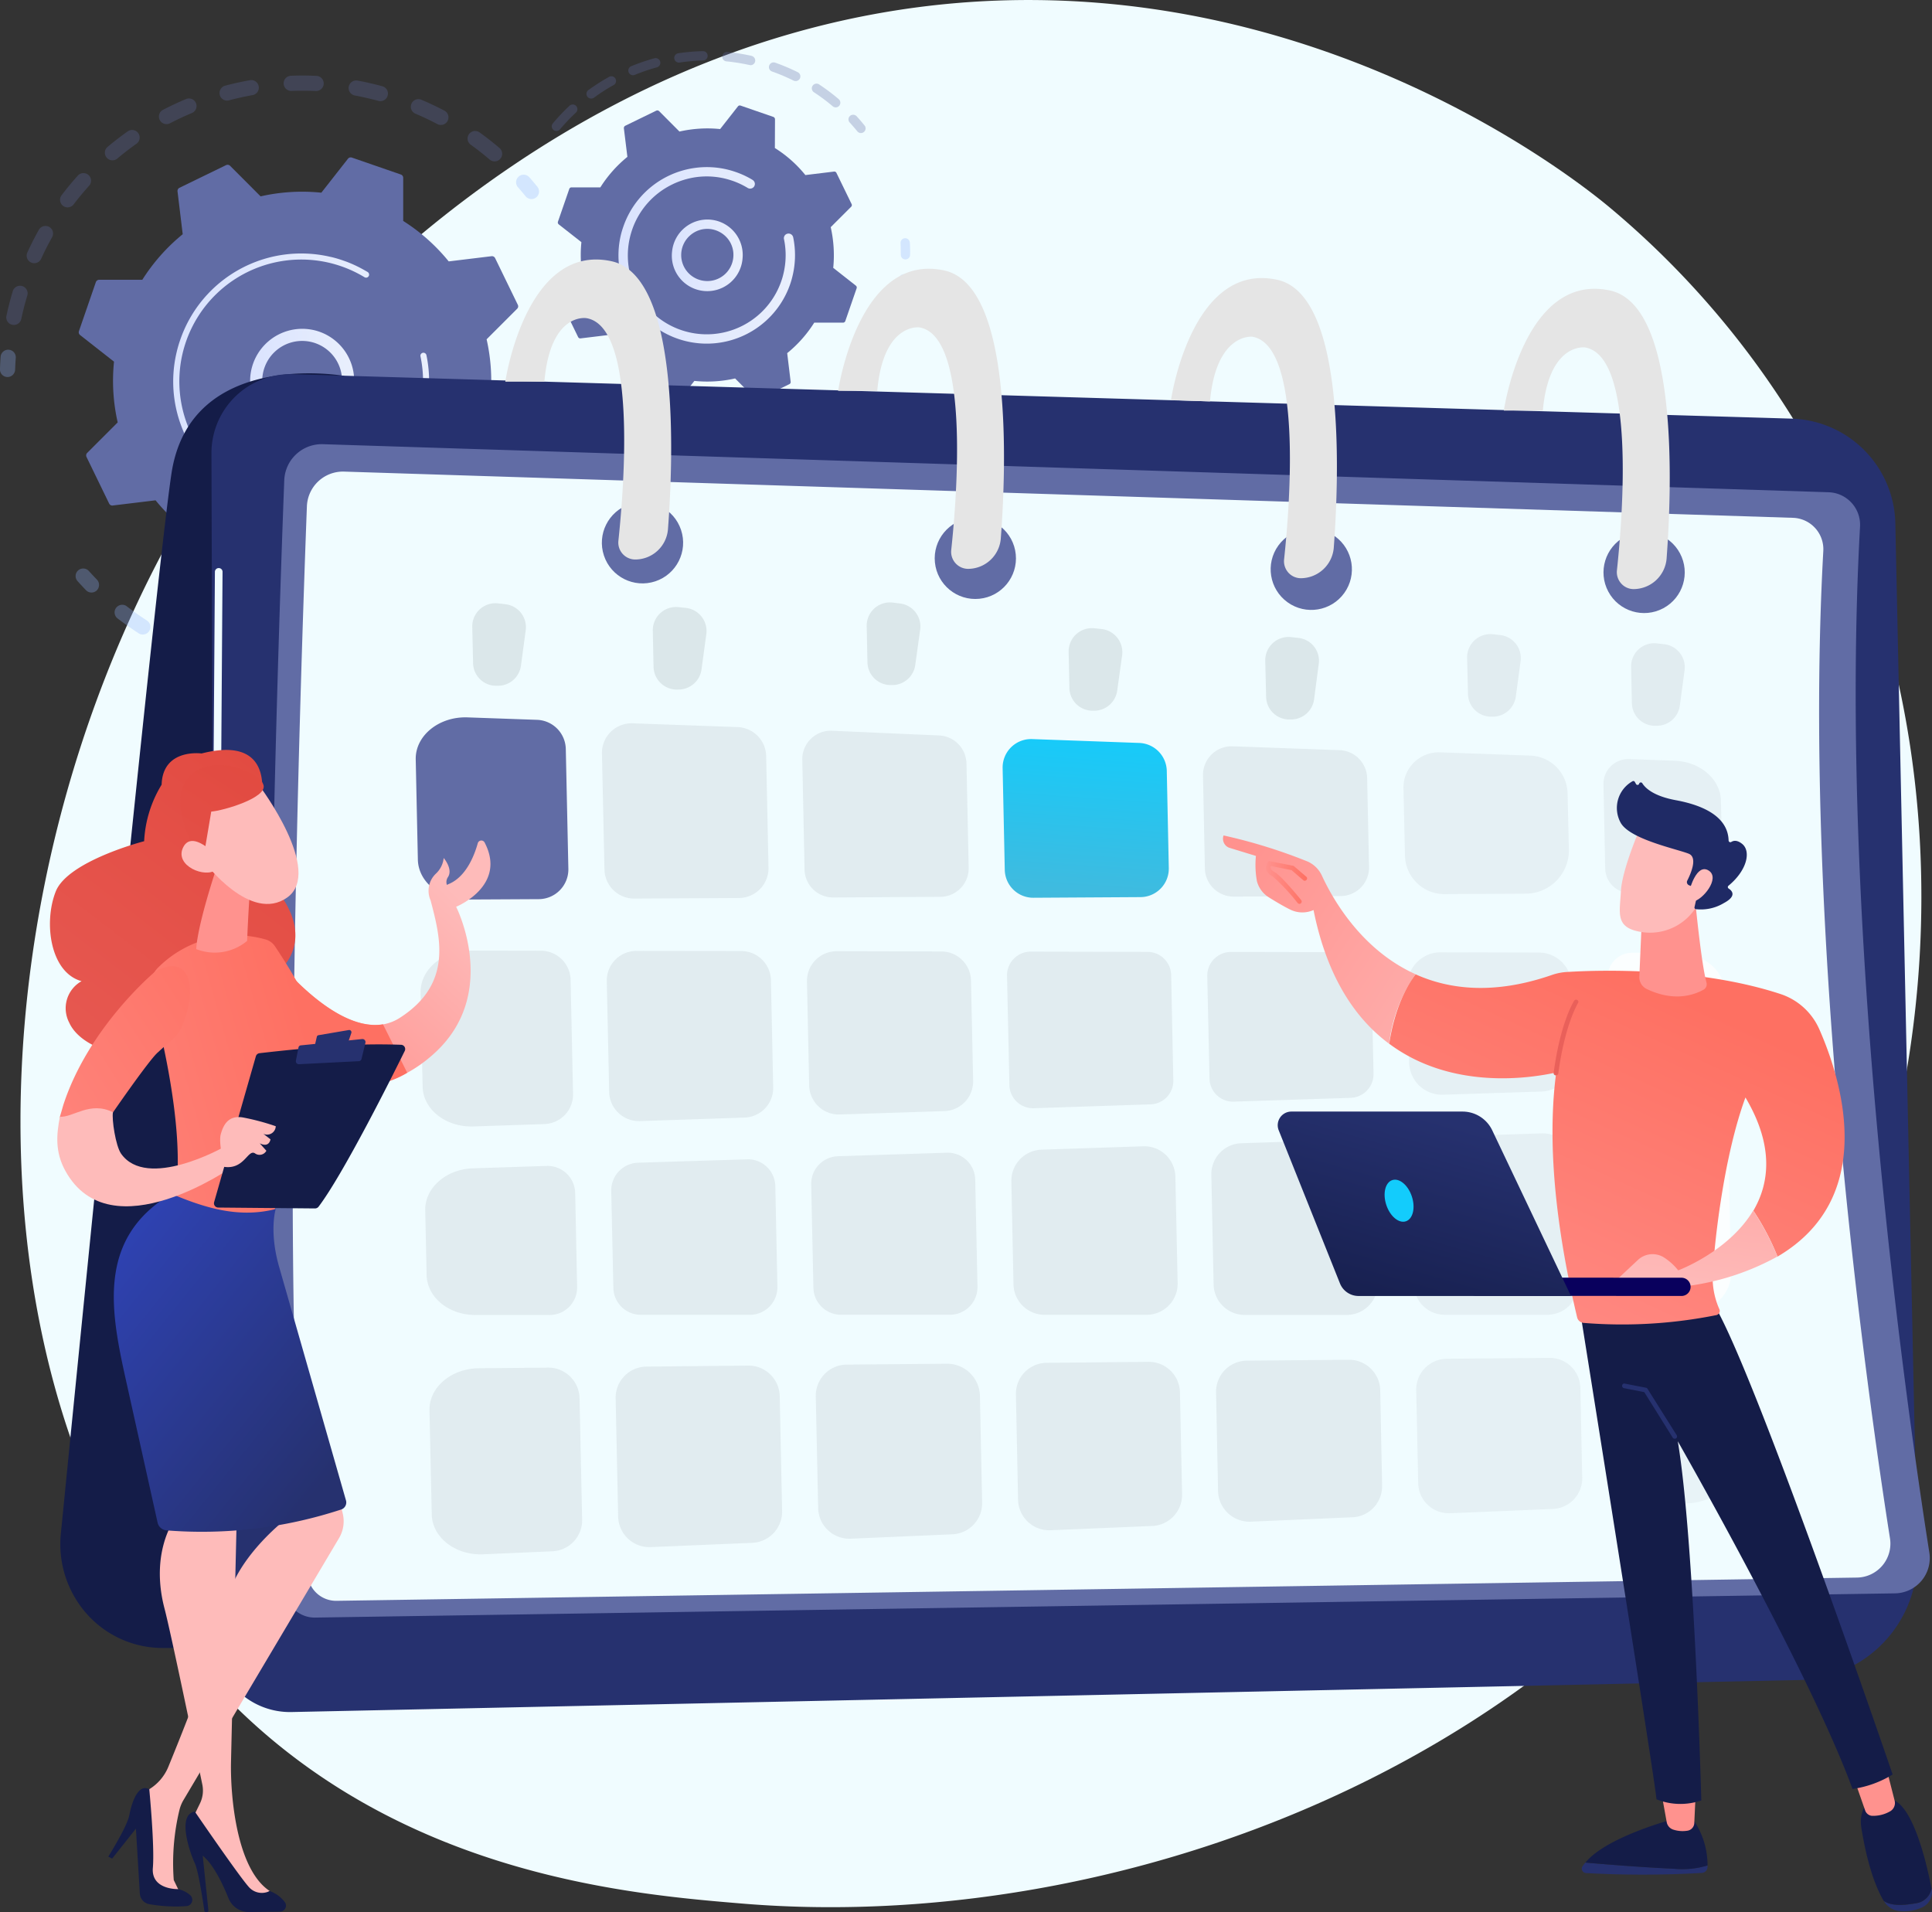 <svg xmlns="http://www.w3.org/2000/svg" xmlns:xlink="http://www.w3.org/1999/xlink" width="300.001" height="296.926" viewBox="0 0 300.001 296.926">
  <rect x="0" y="0" width="300.001" height="296.926" fill="#333333" stroke="none"/>
  <defs>
    <linearGradient id="linear-gradient" y1="0.5" x2="1" y2="0.5" gradientUnits="objectBoundingBox">
      <stop offset="0" stop-color="#dae3fe"/>
      <stop offset="1" stop-color="#e9effd"/>
    </linearGradient>
    <linearGradient id="linear-gradient-5" x1="0.542" y1="-0.083" x2="0.143" y2="5.472" gradientUnits="objectBoundingBox">
      <stop offset="0" stop-color="#13ccfc"/>
      <stop offset="1" stop-color="#fe7062"/>
    </linearGradient>
    <linearGradient id="linear-gradient-6" x1="-23.708" y1="-0.791" x2="-25.854" y2="1.509" gradientUnits="objectBoundingBox">
      <stop offset="0" stop-color="#e5e5e5"/>
      <stop offset="1" stop-color="#fff"/>
    </linearGradient>
    <linearGradient id="linear-gradient-10" x1="0.6" y1="0.049" x2="-0.089" y2="0.806" gradientUnits="objectBoundingBox">
      <stop offset="0" stop-color="#febbba"/>
      <stop offset="1" stop-color="#ff928e"/>
    </linearGradient>
    <linearGradient id="linear-gradient-11" x1="-2.1" y1="2.788" x2="0.263" y2="0.663" gradientUnits="objectBoundingBox">
      <stop offset="0" stop-color="#ff928e"/>
      <stop offset="1" stop-color="#fe7062"/>
    </linearGradient>
    <linearGradient id="linear-gradient-12" x1="0.988" y1="-0.182" x2="-0.134" y2="1.584" gradientUnits="objectBoundingBox">
      <stop offset="0" stop-color="#e1473d"/>
      <stop offset="1" stop-color="#e9605a"/>
    </linearGradient>
    <linearGradient id="linear-gradient-13" x1="-0.99" y1="1.192" x2="0.817" y2="0.295" xlink:href="#linear-gradient-11"/>
    <linearGradient id="linear-gradient-14" x1="1.139" y1="-0.805" x2="-2.161" y2="4.635" xlink:href="#linear-gradient-12"/>
    <linearGradient id="linear-gradient-15" x1="43.476" y1="1.404" x2="44.877" y2="0.268" xlink:href="#linear-gradient-10"/>
    <linearGradient id="linear-gradient-16" x1="1.036" y1="0.429" x2="3.672" y2="-0.046" xlink:href="#linear-gradient-10"/>
    <linearGradient id="linear-gradient-17" x1="0.066" y1="0.105" x2="0.83" y2="0.93" gradientUnits="objectBoundingBox">
      <stop offset="0" stop-color="#2f43b5"/>
      <stop offset="1" stop-color="#26316f"/>
    </linearGradient>
    <linearGradient id="linear-gradient-18" x1="-1.153" y1="1.785" x2="1.321" y2="-0.067" xlink:href="#linear-gradient-11"/>
    <linearGradient id="linear-gradient-19" x1="11.849" y1="0.5" x2="12.849" y2="0.5" xlink:href="#linear-gradient-10"/>
    <linearGradient id="linear-gradient-20" x1="37.523" y1="0.5" x2="38.523" y2="0.5" xlink:href="#linear-gradient-10"/>
    <linearGradient id="linear-gradient-21" x1="-102.052" y1="0.5" x2="-101.052" y2="0.5" xlink:href="#linear-gradient-10"/>
    <linearGradient id="linear-gradient-22" x1="-94.628" y1="0.5" x2="-93.628" y2="0.5" xlink:href="#linear-gradient-10"/>
    <linearGradient id="linear-gradient-23" x1="1.593" y1="1.228" x2="0.037" y2="0.125" xlink:href="#linear-gradient-10"/>
    <linearGradient id="linear-gradient-24" x1="-0.022" y1="1.199" x2="0.652" y2="0.116" xlink:href="#linear-gradient-11"/>
    <linearGradient id="linear-gradient-25" x1="6.259" y1="-4.466" x2="2.869" y2="-1.555" xlink:href="#linear-gradient-12"/>
    <linearGradient id="linear-gradient-26" x1="-53.239" y1="1.478" x2="-52.966" y2="0.434" xlink:href="#linear-gradient-10"/>
    <linearGradient id="linear-gradient-27" x1="-37.347" y1="0.35" x2="-38.459" y2="1.106" xlink:href="#linear-gradient-10"/>
    <linearGradient id="linear-gradient-28" x1="-27.584" y1="0.152" x2="-26.834" y2="1.129" gradientUnits="objectBoundingBox">
      <stop offset="0" stop-color="#141c48"/>
      <stop offset="1" stop-color="#1f2a65"/>
    </linearGradient>
    <linearGradient id="linear-gradient-29" x1="-156.434" y1="-0.685" x2="-160.984" y2="1.784" xlink:href="#linear-gradient-10"/>
    <linearGradient id="linear-gradient-30" x1="0" y1="0.5" x2="1" y2="0.5" xlink:href="#linear-gradient-11"/>
    <linearGradient id="linear-gradient-31" x1="0.427" y1="1.08" x2="1.34" y2="-2.376" xlink:href="#linear-gradient-10"/>
    <linearGradient id="linear-gradient-32" x1="-8.156" y1="0.067" x2="-8.895" y2="2.529" gradientUnits="objectBoundingBox">
      <stop offset="0" stop-color="#09005d"/>
      <stop offset="1" stop-color="#1a0f91"/>
    </linearGradient>
    <linearGradient id="linear-gradient-33" x1="0.184" y1="1.22" x2="0.691" y2="0.103" gradientUnits="objectBoundingBox">
      <stop offset="0" stop-color="#141c48"/>
      <stop offset="1" stop-color="#26316f"/>
    </linearGradient>
  </defs>
  <g id="Group_3875" data-name="Group 3875" transform="translate(-449.164 -455)">
    <path id="Path_33331" data-name="Path 33331" d="M761.77,655.776c-29.9,69.9-108.832,99.916-170.675,94.8-16.885-1.4-50.861-4.214-77.391-29.3C462.76,673.1,470.606,572.4,519.373,513.11c6.279-7.637,49.758-58.792,117.5-58.1,49.6.5,84.408,28.517,88.641,32.008a136.421,136.421,0,0,1,27.77,31.5C778.259,557.579,780.457,612.1,761.77,655.776Z" transform="translate(-26.631)" fill="#f0fcff"/>
    <g id="Group_3861" data-name="Group 3861" transform="translate(449.164 462.941)">
      <g id="Group_3856" data-name="Group 3856" transform="translate(0 3.79)">
        <g id="Group_3853" data-name="Group 3853" transform="translate(11.739 51.652)" opacity="0.3">
          <path id="Path_33332" data-name="Path 33332" d="M690.976,1049.074a1.18,1.18,0,0,1,.9,1.3c-.171,1.318-.4,2.646-.684,3.965a1.164,1.164,0,0,1-1.4.889h-.024a1.18,1.18,0,0,1-.879-1.387c.269-1.25.488-2.52.649-3.76a1.171,1.171,0,0,1,1.318-1.025C690.9,1049.064,690.932,1049.064,690.976,1049.074Zm-2.432,9.971a.63.63,0,0,0,.137.039,1.189,1.189,0,0,1,.7,1.515c-.459,1.26-.977,2.5-1.533,3.711a1.182,1.182,0,1,1-2.144-1c.537-1.152,1.025-2.334,1.46-3.516A1.183,1.183,0,0,1,688.544,1059.045Zm-4.565,9.181a1.723,1.723,0,0,1,.366.156,1.2,1.2,0,0,1,.352,1.641c-.723,1.113-1.5,2.217-2.329,3.271a1.176,1.176,0,0,1-1.856-1.445c.776-1,1.514-2.051,2.208-3.105A1.19,1.19,0,0,1,683.979,1068.226Zm-6.509,7.939a1.12,1.12,0,0,1,.571.322,1.16,1.16,0,0,1-.024,1.66c-.952.947-1.963,1.836-2.993,2.676a1.174,1.174,0,1,1-1.489-1.816c.981-.811,1.934-1.66,2.842-2.539A1.183,1.183,0,0,1,677.47,1076.165Zm-8.11,6.279a1.236,1.236,0,0,1,.737.537,1.171,1.171,0,0,1-.4,1.611c-1.138.7-2.32,1.357-3.511,1.953a1.185,1.185,0,0,1-1.582-.537,1.173,1.173,0,0,1,.527-1.572c1.133-.557,2.261-1.182,3.335-1.846A1.257,1.257,0,0,1,669.359,1082.444Zm-9.3,4.336a1.218,1.218,0,0,1,.85.772,1.19,1.19,0,0,1-.742,1.5c-1.26.41-2.563.791-3.857,1.1a1.172,1.172,0,1,1-.562-2.275c1.235-.312,2.466-.664,3.672-1.065A1.109,1.109,0,0,1,660.057,1086.78Zm-42.643-7.187a1.138,1.138,0,0,1,.444.215c1,.771,2.051,1.514,3.12,2.2A1.184,1.184,0,0,1,619.7,1084c-1.118-.732-2.227-1.514-3.281-2.314a1.186,1.186,0,0,1,1-2.09Zm32.618,9.347a1.211,1.211,0,0,1,.9,1.045,1.163,1.163,0,0,1-1.055,1.279c-1.323.137-2.671.215-4,.234a1.182,1.182,0,0,1-.034-2.363c1.265-.01,2.544-.078,3.809-.215A1.634,1.634,0,0,1,650.032,1088.939Zm-23.849-4.024a1.069,1.069,0,0,1,.225.088c1.148.518,2.339,1.006,3.531,1.445a1.179,1.179,0,0,1-.8,2.218c-1.26-.459-2.51-.967-3.716-1.533a1.172,1.172,0,0,1-.576-1.563A1.189,1.189,0,0,1,626.184,1084.915Zm13.6,3.907a1.174,1.174,0,0,1,.894,1.289,1.162,1.162,0,0,1-1.319,1.016c-1.318-.156-2.646-.391-3.955-.674h-.024a1.177,1.177,0,0,1,.522-2.295c1.235.264,2.5.479,3.76.635A.629.629,0,0,1,639.783,1088.822Z" transform="translate(-609.908 -1049.044)" fill="#91b3fa"/>
          <path id="Path_33333" data-name="Path 33333" d="M560.636,1282.35a1.135,1.135,0,0,1,.606.352c.41.449.83.9,1.255,1.338a1.2,1.2,0,0,1-.024,1.68,1.18,1.18,0,0,1-1.666-.029c-.444-.459-.889-.937-1.318-1.416a1.173,1.173,0,0,1,1.147-1.924Z" transform="translate(-559.187 -1257.428)" fill="#91b3fa"/>
        </g>
        <g id="Group_3854" data-name="Group 3854" opacity="0.3">
          <path id="Path_33334" data-name="Path 33334" d="M450.713,963.967a1.174,1.174,0,0,1,.9,1.23c-.049.605-.078,1.221-.1,1.836a1.189,1.189,0,0,1-1.216,1.143,1.176,1.176,0,0,1-1.138-1.221c.02-.635.054-1.289.1-1.924a1.187,1.187,0,0,1,1.26-1.094Z" transform="translate(-449.164 -921.365)" fill="#91b3fa"/>
          <path id="Path_33335" data-name="Path 33335" d="M515.168,566.188c.527.122,1.06.259,1.582.405a1.176,1.176,0,1,1-.615,2.271c-1.221-.332-2.446-.61-3.662-.84a1.174,1.174,0,1,1,.425-2.31C513.654,565.847,514.416,566.013,515.168,566.188Zm7.457,2.441a.728.728,0,0,1,.19.063c1.211.508,2.412,1.079,3.574,1.689a1.178,1.178,0,1,1-1.1,2.085c-1.1-.581-2.246-1.123-3.394-1.611a1.175,1.175,0,0,1,.728-2.227Zm-15.885-3.618a1.176,1.176,0,0,1-.322,2.319c-1.245-.054-2.5-.063-3.755-.015a1.178,1.178,0,1,1-.088-2.354c1.309-.049,2.642-.044,3.95.02A.787.787,0,0,1,506.74,565.012Zm24.693,8.56a1.182,1.182,0,0,1,.415.19c1.064.762,2.114,1.587,3.111,2.437a1.178,1.178,0,0,1-1.529,1.792c-.947-.811-1.943-1.592-2.954-2.32a1.175,1.175,0,0,1,.957-2.1Zm-34.762-7.905a1.177,1.177,0,0,1-.063,2.3c-1.221.22-2.456.493-3.663.811a1.169,1.169,0,0,1-1.44-.83,1.181,1.181,0,0,1,.835-1.445c1.27-.337,2.569-.62,3.858-.854A1.282,1.282,0,0,1,496.671,565.666Zm-9.678,2.856a1.163,1.163,0,0,1,.815.688,1.181,1.181,0,0,1-.63,1.538c-1.152.479-2.295,1.016-3.4,1.592a1.178,1.178,0,0,1-1.089-2.09c1.162-.6,2.368-1.172,3.579-1.675A1.168,1.168,0,0,1,486.993,568.522Zm-8.829,4.888a1.18,1.18,0,0,1,.405,2.109c-1.016.723-2.017,1.489-2.969,2.295a1.18,1.18,0,0,1-1.519-1.807c1.006-.84,2.056-1.655,3.13-2.412A1.174,1.174,0,0,1,478.165,573.41Zm-7.554,6.7a1.226,1.226,0,0,1,.518.269,1.186,1.186,0,0,1,.083,1.67c-.835.918-1.641,1.895-2.4,2.886a1.174,1.174,0,1,1-1.87-1.421c.791-1.045,1.641-2.07,2.52-3.047A1.171,1.171,0,0,1,470.611,580.115Zm-5.9,8.2a1.263,1.263,0,0,1,.308.122,1.181,1.181,0,0,1,.449,1.606c-.61,1.079-1.182,2.208-1.7,3.345a1.179,1.179,0,0,1-1.562.576,1.166,1.166,0,0,1-.581-1.553c.542-1.2,1.147-2.383,1.787-3.526A1.182,1.182,0,0,1,464.712,588.313Zm-3.95,9.288a.36.36,0,0,0,.068.02,1.184,1.184,0,0,1,.791,1.47c-.269.879-.508,1.777-.718,2.666-.078.327-.146.649-.22.972a1.173,1.173,0,0,1-1.4.9,1.16,1.16,0,0,1-.9-1.4c.073-.337.146-.679.225-1.021.225-.933.479-1.88.757-2.808A1.185,1.185,0,0,1,460.762,597.6Z" transform="translate(-457.377 -564.93)" fill="#616ca5"/>
          <path id="Path_33336" data-name="Path 33336" d="M1201.635,709.232a1.186,1.186,0,0,1,.615.366c.41.474.84.967,1.24,1.47a1.174,1.174,0,1,1-1.816,1.489c-.391-.479-.791-.947-1.182-1.4a1.166,1.166,0,0,1,.1-1.66A1.152,1.152,0,0,1,1201.635,709.232Z" transform="translate(-1120.055 -693.807)" fill="#91b3fa"/>
        </g>
        <g id="Group_3855" data-name="Group 3855" transform="translate(12.226 12.707)">
          <path id="Path_33337" data-name="Path 33337" d="M628.419,699.675a.545.545,0,0,0-.562-.308l-6.65.806a29.227,29.227,0,0,0-7.066-6.279V687.2a.548.548,0,0,0-.366-.518l-7.6-2.627a.546.546,0,0,0-.61.176l-4.136,5.274a29.159,29.159,0,0,0-9.434.571l-4.737-4.747a.558.558,0,0,0-.63-.1l-7.231,3.516a.558.558,0,0,0-.3.562l.806,6.646a29.379,29.379,0,0,0-6.275,7.076l-6.694,0a.554.554,0,0,0-.522.371l-2.622,7.6a.55.55,0,0,0,.176.61l5.269,4.131a29.151,29.151,0,0,0,.571,9.434l-4.741,4.737a.559.559,0,0,0-.1.63l3.511,7.227a.545.545,0,0,0,.562.308l6.651-.806a29.385,29.385,0,0,0,7.075,6.28l-.01,6.694a.544.544,0,0,0,.376.518l7.593,2.627a.55.55,0,0,0,.615-.181l4.131-5.273a29.171,29.171,0,0,0,9.434-.566l4.736,4.741a.55.55,0,0,0,.63.107l7.227-3.516a.531.531,0,0,0,.3-.562l-.806-6.65a29.136,29.136,0,0,0,6.274-7.071l6.695,0a.56.56,0,0,0,.527-.371l2.622-7.593a.55.55,0,0,0-.181-.615l-5.269-4.131a29.184,29.184,0,0,0-.566-9.439l4.737-4.736a.527.527,0,0,0,.107-.625Z" transform="translate(-563.757 -684.024)" fill="#616ca5"/>
          <path id="Path_33338" data-name="Path 33338" d="M823.135,933.679a8.078,8.078,0,0,1-2.549,15.909,8.082,8.082,0,0,1-7.364-8.731,8.1,8.1,0,0,1,8.741-7.363A8.894,8.894,0,0,1,823.135,933.679Zm-3.3,13.9c.293.059.6.107.9.146a6.2,6.2,0,1,0-5.64-6.71,6.213,6.213,0,0,0,4.736,6.563Z" transform="translate(-786.578 -906.849)" fill="url(#linear-gradient)"/>
          <path id="Path_33339" data-name="Path 33339" d="M725.678,824.272a17.823,17.823,0,0,1,1.958.566h0c.205.068.41.146.61.215a20.1,20.1,0,0,1,2.866,1.377c.015,0,.024.01.044.02s.068.039.1.059a2.194,2.194,0,0,0,.205.117.5.5,0,0,1,.22.518.572.572,0,0,1-.063.137.463.463,0,0,1-.645.156,18.943,18.943,0,0,0-27.711,9.991,18.9,18.9,0,0,0,.869,14.453,18.92,18.92,0,0,0,34.9-2.09c.205-.605.391-1.23.537-1.846a18.944,18.944,0,0,0,.1-8.213.417.417,0,0,1,0-.205.467.467,0,0,1,.361-.352.48.48,0,0,1,.562.361,19.912,19.912,0,0,1-.112,8.623,19.021,19.021,0,0,1-.562,1.934,19.864,19.864,0,0,1-36.637,2.2,19.658,19.658,0,0,1-1.479-13.2,18.4,18.4,0,0,1,.571-1.963,19.858,19.858,0,0,1,23.3-12.853Z" transform="translate(-686.601 -808.833)" fill="url(#linear-gradient)"/>
        </g>
      </g>
      <g id="Group_3860" data-name="Group 3860" transform="translate(85.645 0)">
        <g id="Group_3857" data-name="Group 3857" transform="translate(11.357 29.045)" opacity="0.3">
          <path id="Path_33340" data-name="Path 33340" d="M1760.721,801.662a.739.739,0,0,1,.547.674c.039.615.059,1.235.039,1.86a.723.723,0,1,1-1.445-.015c0-.586-.02-1.182-.039-1.772a.723.723,0,0,1,.684-.767A1.066,1.066,0,0,1,1760.721,801.662Z" transform="translate(-1716.989 -801.641)" fill="#91b3fa"/>
          <path id="Path_33341" data-name="Path 33341" d="M1401.846,854.064a.74.74,0,0,1,.557.811c-.146,1.055-.322,2.109-.566,3.145-.068.215-.117.439-.176.654a.733.733,0,0,1-.879.518.722.722,0,0,1-.527-.879c.049-.205.117-.42.166-.625.225-.986.41-1.992.547-3a.723.723,0,0,1,.8-.635A.215.215,0,0,0,1401.846,854.064Zm-1.885,7.314a.408.408,0,0,1,.1.039.724.724,0,0,1,.41.938,28.712,28.712,0,0,1-1.641,3.507.708.708,0,0,1-.977.293.726.726,0,0,1-.293-.987,28,28,0,0,0,1.553-3.34A.741.741,0,0,1,1399.961,861.378Zm-3.613,6.642a.783.783,0,0,1,.264.117.732.732,0,0,1,.166,1.016,31.254,31.254,0,0,1-2.451,3,.729.729,0,1,1-1.074-.986,31.186,31.186,0,0,0,2.344-2.861A.713.713,0,0,1,1396.348,868.02Zm-5.127,5.547a.685.685,0,0,1,.391.234.723.723,0,0,1-.1,1.035,31.032,31.032,0,0,1-3.1,2.3.747.747,0,0,1-1.016-.215.729.729,0,0,1,.225-1.006,29.464,29.464,0,0,0,2.959-2.207A.755.755,0,0,1,1391.221,873.567Zm-6.328,4.121a.724.724,0,0,1,.488.391.7.7,0,0,1-.332.967,31.741,31.741,0,0,1-3.574,1.494.743.743,0,0,1-.928-.449.73.73,0,0,1,.449-.928,31.494,31.494,0,0,0,3.418-1.416A.688.688,0,0,1,1384.893,877.688Zm-7.13,2.461a.734.734,0,0,1-.01,1.426,30.314,30.314,0,0,1-3.838.566.73.73,0,1,1-.117-1.455,28.734,28.734,0,0,0,3.643-.537A.892.892,0,0,1,1377.763,880.149Zm-7.52.654a.7.7,0,0,1,.557.732.736.736,0,0,1-.752.7,32.059,32.059,0,0,1-3.857-.391.735.735,0,0,1-.6-.84.713.713,0,0,1,.83-.6,29.211,29.211,0,0,0,3.672.361A.779.779,0,0,1,1370.243,880.8Zm-11.016-2.51a.907.907,0,0,1,.127.039,30.475,30.475,0,0,0,3,1.113c.166.049.322.1.469.137a.736.736,0,0,1,.5.908.716.716,0,0,1-.9.488c-.176-.049-.332-.1-.488-.146a32.207,32.207,0,0,1-3.164-1.162.743.743,0,0,1-.381-.957A.732.732,0,0,1,1359.228,878.293Z" transform="translate(-1358.33 -848.458)" fill="#91b3fa"/>
        </g>
        <g id="Group_3858" data-name="Group 3858" opacity="0.3">
          <path id="Path_33342" data-name="Path 33342" d="M1282.949,530.153a.729.729,0,0,1,.547.869.709.709,0,0,1-.859.547,31.246,31.246,0,0,0-3.594-.571.729.729,0,0,1-.654-.8.743.743,0,0,1,.8-.654,31.7,31.7,0,0,1,3.76.6Zm3.594,1.025.068.02a30.794,30.794,0,0,1,3.506,1.484.721.721,0,0,1,.332.967.733.733,0,0,1-.977.337,30.588,30.588,0,0,0-3.35-1.416.719.719,0,0,1-.439-.928A.731.731,0,0,1,1286.543,531.178Zm-10.977-1.753a.732.732,0,0,1,.557.693.712.712,0,0,1-.7.742,32,32,0,0,0-3.623.317.728.728,0,1,1-.205-1.44,29.6,29.6,0,0,1,3.789-.327A1.188,1.188,0,0,1,1275.566,529.425Zm17.628,5.049a.7.7,0,0,1,.234.1,31.415,31.415,0,0,1,3.047,2.29.736.736,0,0,1,.088,1.025.727.727,0,0,1-1.025.078,29.162,29.162,0,0,0-2.911-2.173.729.729,0,0,1,.567-1.318Zm-24.972-3.96a.746.746,0,0,1,.537.518.738.738,0,0,1-.518.894,30.091,30.091,0,0,0-3.438,1.172.727.727,0,0,1-.557-1.343,32.1,32.1,0,0,1,3.6-1.235A.867.867,0,0,1,1268.223,530.514Zm-6.876,2.817a.681.681,0,0,1,.459.352.727.727,0,0,1-.273.991,27.8,27.8,0,0,0-3.057,1.963.733.733,0,0,1-.869-1.182,33.225,33.225,0,0,1,3.213-2.056A.745.745,0,0,1,1261.347,533.332Zm-6.006,4.38a.717.717,0,0,1,.361.21.728.728,0,0,1-.029,1.035,30.538,30.538,0,0,0-2.51,2.637.724.724,0,0,1-1.1-.937,31.062,31.062,0,0,1,2.617-2.769A.749.749,0,0,1,1255.341,537.711Z" transform="translate(-1251.886 -529.411)" fill="#616ca5"/>
          <path id="Path_33343" data-name="Path 33343" d="M1684.87,622.012a.711.711,0,0,1,.371.21c.43.459.82.933,1.211,1.406a.722.722,0,1,1-1.113.918c-.371-.449-.762-.9-1.152-1.333a.713.713,0,0,1,.02-1.03A.745.745,0,0,1,1684.87,622.012Z" transform="translate(-1637.872 -612.115)" fill="#616ca5"/>
        </g>
        <g id="Group_3859" data-name="Group 3859" transform="translate(0.976 8.433)">
          <path id="Path_33344" data-name="Path 33344" d="M1304.3,618.924a.361.361,0,0,0-.371-.205l-4.453.542a19.171,19.171,0,0,0-4.736-4.2l.02-4.478a.4.4,0,0,0-.264-.356l-5.079-1.753a.367.367,0,0,0-.41.117l-2.764,3.526a19.672,19.672,0,0,0-6.318.386l-3.164-3.174a.4.4,0,0,0-.43-.073l-4.834,2.354a.414.414,0,0,0-.205.376l.547,4.448a19.641,19.641,0,0,0-4.2,4.736l-4.483,0a.365.365,0,0,0-.342.249l-1.758,5.079a.388.388,0,0,0,.117.415l3.525,2.764a19.772,19.772,0,0,0,.381,6.313l-3.174,3.165a.381.381,0,0,0-.068.425l2.354,4.839a.37.37,0,0,0,.381.2l4.435-.537a20,20,0,0,0,4.736,4.2v4.478a.366.366,0,0,0,.244.352l5.078,1.758a.367.367,0,0,0,.42-.122l2.754-3.526a19.577,19.577,0,0,0,6.328-.381l3.164,3.174a.379.379,0,0,0,.42.073l4.835-2.359a.358.358,0,0,0,.205-.371l-.537-4.448a19.414,19.414,0,0,0,4.2-4.736l4.482,0a.362.362,0,0,0,.342-.249l1.758-5.083a.367.367,0,0,0-.117-.41l-3.516-2.764a19.812,19.812,0,0,0-.391-6.318l3.174-3.169a.355.355,0,0,0,.068-.42Z" transform="translate(-1261.039 -608.452)" fill="#616ca5"/>
          <path id="Path_33345" data-name="Path 33345" d="M1433.813,774.6a5.5,5.5,0,0,1,4.209,5.826,5.5,5.5,0,1,1-10.957-.942,5.512,5.512,0,0,1,5.947-5.01A5.958,5.958,0,0,1,1433.813,774.6Zm-2.207,9.3a4.732,4.732,0,0,0,.6.093,4.049,4.049,0,0,0,4.375-3.687,4,4,0,0,0-.928-2.955,4.127,4.127,0,0,0-2.764-1.431h0a4.015,4.015,0,0,0-2.949.942,4.041,4.041,0,0,0,1.67,7.037Z" transform="translate(-1409.333 -756.742)" fill="url(#linear-gradient)"/>
          <path id="Path_33346" data-name="Path 33346" d="M1366.045,698.5c.439.107.9.239,1.338.391a13.589,13.589,0,0,1,2.539,1.172,1.029,1.029,0,0,0,.107.068.743.743,0,0,1,.332.786,1.652,1.652,0,0,1-.088.215.744.744,0,0,1-1.006.244,12.158,12.158,0,0,0-2.363-1.113h0c-.039-.01-.088-.029-.137-.044a12.108,12.108,0,0,0-5.977-.449,12.489,12.489,0,0,0-3.135,1.006c-.02,0-.02.015-.029.015l-.068.034a12.209,12.209,0,0,0-6.23,7.012c-.137.405-.254.806-.352,1.216a12.249,12.249,0,0,0,23.506,6.788,10.056,10.056,0,0,0,.342-1.191,12.214,12.214,0,0,0,.078-5.318.584.584,0,0,1,0-.317.706.706,0,0,1,.557-.542.736.736,0,0,1,.869.562,13.731,13.731,0,0,1-.088,5.948,12.917,12.917,0,0,1-.381,1.333,13.706,13.706,0,0,1-26.3-7.6c.107-.449.244-.9.4-1.353A13.716,13.716,0,0,1,1366.045,698.5Z" transform="translate(-1339.783 -688.565)" fill="url(#linear-gradient)"/>
        </g>
      </g>
    </g>
    <g id="Group_3866" data-name="Group 3866" transform="translate(458.533 495.294)">
      <path id="Path_33347" data-name="Path 33347" d="M537.039,1178.445c4.238-42.784,14.849-149.028,17.168-164.566,2.911-19.522,26.827-15.205,26.827-15.205l5.123,197.517H552.806a15.753,15.753,0,0,1-11.758-5.312A16.293,16.293,0,0,1,537.039,1178.445Z" transform="translate(-536.958 -980.599)" fill="#141c48"/>
      <path id="Path_33348" data-name="Path 33348" d="M1003.348,1202.237a18.867,18.867,0,0,0,18.453-19.258l-3.4-160.357a16.614,16.614,0,0,0-16.124-16.251l-232.728-6.9a12.256,12.256,0,0,0-12.623,12.276l.562,183.863a11.632,11.632,0,0,0,11.875,11.593Z" transform="translate(-733.461 -981.664)" fill="#26316f"/>
      <g id="Group_3862" data-name="Group 3862" transform="translate(32.48 28.672)">
        <path id="Path_33349" data-name="Path 33349" d="M1093.789,1279.821a5.48,5.48,0,0,0,5.332-6.329c-3.437-21.826-14.22-96.937-10.763-159.3a5.054,5.054,0,0,0-4.893-5.343l-233.777-7.461a5.828,5.828,0,0,0-6.016,5.605c-1,26.222-4.7,134.175.146,172.556a4.608,4.608,0,0,0,4.658,4.033Z" transform="translate(-841.381 -1101.383)" fill="#616ca5"/>
        <path id="Path_33350" data-name="Path 33350" d="M1118,1313.075a5.267,5.267,0,0,0,5.127-6.094c-3.3-21.007-13.683-93.295-10.353-153.3a4.874,4.874,0,0,0-4.707-5.156l-224.979-7.178a5.609,5.609,0,0,0-5.781,5.4c-.957,25.226-4.521,129.136.137,166.061a4.437,4.437,0,0,0,4.482,3.877Z" transform="translate(-871.501 -1137.087)" fill="#f0fcff"/>
      </g>
      <path id="Path_33351" data-name="Path 33351" d="M1642.219,1523.5l.342,16.212a4.429,4.429,0,0,1-4.4,4.512l-16.632.1a4.431,4.431,0,0,1-4.453-4.326l-.352-17.042a4.423,4.423,0,0,1,4.619-4.521l16.642.732A4.453,4.453,0,0,1,1642.219,1523.5Z" transform="translate(-1501.514 -1445.264)" fill="#dbe7ea" opacity="0.72"/>
      <path id="Path_33352" data-name="Path 33352" d="M2221.271,1564.272l-16.621.088a4.463,4.463,0,0,1-4.473-4.336l-.293-14.483a4.444,4.444,0,0,1,4.59-4.521l16.621.6a4.432,4.432,0,0,1,4.277,4.337l.293,13.789A4.425,4.425,0,0,1,2221.271,1564.272Z" transform="translate(-2022.451 -1465.434)" fill="#dbe7ea" opacity="0.72"/>
      <path id="Path_33353" data-name="Path 33353" d="M2223.721,2434.121l15.822-.137a4.839,4.839,0,0,1,4.883,4.727l.293,14.807a4.817,4.817,0,0,1-4.629,4.922l-15.783.684a4.88,4.88,0,0,1-5.059-4.727l-.312-15.334A4.827,4.827,0,0,1,2223.721,2434.121Z" transform="translate(-2039.475 -2263.143)" fill="#dbe7ea" opacity="0.72"/>
      <path id="Path_33354" data-name="Path 33354" d="M2510.516,2450.625l-.312-14.473a4.794,4.794,0,0,1,4.707-4.863l15.979-.137a4.741,4.741,0,0,1,4.8,4.629l.293,13.965a4.761,4.761,0,0,1-4.531,4.863l-15.979.664A4.754,4.754,0,0,1,2510.516,2450.625Z" transform="translate(-2299.665 -2260.604)" fill="#e1ecf0" opacity="0.72"/>
      <path id="Path_33355" data-name="Path 33355" d="M2497.982,1858.074l-.254-11.9a5.123,5.123,0,0,1,5.117-5.234l15.254.039a5.094,5.094,0,0,1,5.1,5l.254,11.369a5.12,5.12,0,0,1-4.941,5.215l-15.254.488A5.092,5.092,0,0,1,2497.982,1858.074Z" transform="translate(-2288.533 -1733.368)" fill="#e1ecf0" opacity="0.72"/>
      <path id="Path_33356" data-name="Path 33356" d="M2503.734,2127.813l-.391-18.186a4.769,4.769,0,0,1,4.629-4.824l15.586-.508a5.119,5.119,0,0,1,5.273,5l.391,18.3a4.765,4.765,0,0,1-4.746,4.863H2508.5A4.761,4.761,0,0,1,2503.734,2127.813Z" transform="translate(-2293.538 -1968.606)" fill="#e1ecf0" opacity="0.72"/>
      <path id="Path_33357" data-name="Path 33357" d="M1929.73,1555.088l-16.621.1a4.421,4.421,0,0,1-4.453-4.336l-.332-15.781a4.421,4.421,0,0,1,4.59-4.521l16.621.6a4.439,4.439,0,0,1,4.277,4.336l.313,15.1A4.421,4.421,0,0,1,1929.73,1555.088Z" transform="translate(-1762.004 -1456.085)" fill="url(#linear-gradient-5)"/>
      <path id="Path_33358" data-name="Path 33358" d="M2212.57,2136.2l-.352-16.992a4.807,4.807,0,0,1,4.688-4.941l15.781-.527a4.825,4.825,0,0,1,4.98,4.727l.391,17.539a4.831,4.831,0,0,1-4.824,4.922h-15.82A4.832,4.832,0,0,1,2212.57,2136.2Z" transform="translate(-2033.49 -1977.049)" fill="#dbe7ea" opacity="0.72"/>
      <path id="Path_33359" data-name="Path 33359" d="M1918.4,1839.869l18.145.039a3.687,3.687,0,0,1,3.672,3.574l.332,16.348a3.646,3.646,0,0,1-3.535,3.752l-18.145.605a3.673,3.673,0,0,1-3.77-3.6l-.371-16.973A3.685,3.685,0,0,1,1918.4,1839.869Z" transform="translate(-1767.727 -1732.403)" fill="#dbe7ea" opacity="0.72"/>
      <path id="Path_33360" data-name="Path 33360" d="M1649.031,1843.908l.332,15.566a4.607,4.607,0,0,1-4.453,4.707l-16.26.527a4.609,4.609,0,0,1-4.747-4.512l-.342-16.113a4.613,4.613,0,0,1,4.61-4.727l16.26.039A4.609,4.609,0,0,1,1649.031,1843.908Z" transform="translate(-1507.624 -1731.953)" fill="#dbe7ea" opacity="0.72"/>
      <path id="Path_33361" data-name="Path 33361" d="M2228.348,1863.051l-18.125.586a3.65,3.65,0,0,1-3.789-3.574l-.352-15.92a3.685,3.685,0,0,1,3.672-3.75l18.164.039a3.673,3.673,0,0,1,3.652,3.594l.332,15.275A3.686,3.686,0,0,1,2228.348,1863.051Z" transform="translate(-2027.989 -1732.878)" fill="#dbe7ea" opacity="0.72"/>
      <path id="Path_33362" data-name="Path 33362" d="M1925.744,2123.793l15.82-.527a4.827,4.827,0,0,1,4.98,4.746l.352,16.5a4.823,4.823,0,0,1-4.844,4.922h-15.8a4.832,4.832,0,0,1-4.844-4.727l-.332-16A4.837,4.837,0,0,1,1925.744,2123.793Z" transform="translate(-1773.401 -1985.574)" fill="#dbe7ea" opacity="0.72"/>
      <path id="Path_33363" data-name="Path 33363" d="M1633.968,2133.174l16.9-.547a4.273,4.273,0,0,1,4.425,4.16l.352,16.623a4.288,4.288,0,0,1-4.288,4.375h-16.914a4.279,4.279,0,0,1-4.277-4.2l-.342-16.035A4.289,4.289,0,0,1,1633.968,2133.174Z" transform="translate(-1513.23 -1993.936)" fill="#dbe7ea" opacity="0.72"/>
      <path id="Path_33364" data-name="Path 33364" d="M2510.629,1571.784l-12.6.068a6.121,6.121,0,0,1-6.172-6.016l-.234-10.4a5.48,5.48,0,0,1,5.664-5.6l14.043.508a6,6,0,0,1,5.781,5.879l.2,8.691A6.73,6.73,0,0,1,2510.629,1571.784Z" transform="translate(-2283.064 -1473.315)" fill="#e1ecf0" opacity="0.72"/>
      <path id="Path_33365" data-name="Path 33365" d="M2801.561,2434.518a5.106,5.106,0,0,1,5.078-5.2l5.488-.078c4.182-.02,7.6,2.734,7.678,6.193l.215,10.059c.078,3.457-3.184,6.348-7.326,6.523l-5.879.254a4.743,4.743,0,0,1-4.961-4.648Z" transform="translate(-2559.944 -2258.889)" fill="#e5f0f4" opacity="0.72"/>
      <path id="Path_33366" data-name="Path 33366" d="M1081.848,2445.383l10.8-.1a4.856,4.856,0,0,1,4.883,4.746l.4,18.85a4.819,4.819,0,0,1-4.639,4.922l-10.752.469c-4.288.176-7.892-2.617-7.96-6.211l-.352-16.154C1074.151,2448.371,1077.579,2445.441,1081.848,2445.383Z" transform="translate(-1016.907 -2273.223)" fill="#dbe7ea" opacity="0.72"/>
      <path id="Path_33367" data-name="Path 33367" d="M2805.418,2126.654h-5.352a5.138,5.138,0,0,1-5.117-5l-.391-18.477a5.125,5.125,0,0,1,4.941-5.234l5.41-.176c4.238-.137,7.773,2.637,7.852,6.172l.332,16.172C2813.191,2123.705,2809.715,2126.654,2805.418,2126.654Z" transform="translate(-2553.675 -1962.78)" fill="#fff" opacity="0.72"/>
      <path id="Path_33368" data-name="Path 33368" d="M2799.848,1862.291l-6.738.215a3.874,3.874,0,0,1-4-3.77l-.273-13.342a3.845,3.845,0,0,1,3.867-3.945h6.816c4.141,0,7.48,2.754,7.559,6.191l.176,8.146C2807.328,1859.264,2804.027,1862.154,2799.848,1862.291Z" transform="translate(-2548.583 -1733.812)" fill="#fff" opacity="0.72"/>
      <path id="Path_33369" data-name="Path 33369" d="M1062.175,1498.985l10.821.381a4.628,4.628,0,0,1,4.443,4.521l.4,18.614a4.623,4.623,0,0,1-4.59,4.707l-11.153.059c-4.16.029-7.559-2.734-7.627-6.2l-.332-15.567C1054.069,1501.817,1057.751,1498.829,1062.175,1498.985Z" transform="translate(-998.952 -1427.889)" fill="#616ca5"/>
      <path id="Path_33370" data-name="Path 33370" d="M1932.443,2436.965l15.8-.156a4.844,4.844,0,0,1,4.885,4.746l.332,15.82a4.842,4.842,0,0,1-4.631,4.922l-15.8.664a4.842,4.842,0,0,1-5.039-4.746l-.332-16.328A4.81,4.81,0,0,1,1932.443,2436.965Z" transform="translate(-1779.274 -2265.65)" fill="#dbe7ea" opacity="0.72"/>
      <path id="Path_33371" data-name="Path 33371" d="M1069.043,1838.395l10.986.02a4.615,4.615,0,0,1,4.6,4.512l.381,17.715a4.6,4.6,0,0,1-4.453,4.688l-11.035.371c-4.258.137-7.8-2.637-7.871-6.191l-.312-14.59C1061.26,1841.344,1064.746,1838.395,1069.043,1838.395Z" transform="translate(-1005.395 -1731.087)" fill="#dbe7ea" opacity="0.72"/>
      <path id="Path_33372" data-name="Path 33372" d="M1075.458,2152.055l11.456-.371a4.292,4.292,0,0,1,4.424,4.2l.3,14.57a4.271,4.271,0,0,1-4.268,4.375h-11.524c-4.141,0-7.51-2.734-7.578-6.211l-.215-10.039C1067.987,2155.1,1071.278,2152.191,1075.458,2152.055Z" transform="translate(-1011.392 -2010.941)" fill="#dbe7ea" opacity="0.72"/>
      <path id="Path_33373" data-name="Path 33373" d="M1364.166,2146.336l.322,15.588a4.28,4.28,0,0,1-4.278,4.375h-16.924a4.267,4.267,0,0,1-4.268-4.18l-.332-15.061a4.3,4.3,0,0,1,4.15-4.375l16.9-.527A4.252,4.252,0,0,1,1364.166,2146.336Z" transform="translate(-1253.143 -2002.438)" fill="#dbe7ea" opacity="0.72"/>
      <path id="Path_33374" data-name="Path 33374" d="M1349.884,2442.617l15.8-.156a4.844,4.844,0,0,1,4.883,4.746l.371,17.813a4.85,4.85,0,0,1-4.619,4.961l-15.8.664a4.848,4.848,0,0,1-5.039-4.746l-.391-18.359A4.831,4.831,0,0,1,1349.884,2442.617Z" transform="translate(-1258.861 -2270.716)" fill="#dbe7ea" opacity="0.72"/>
      <path id="Path_33375" data-name="Path 33375" d="M2793.619,1580.5l-6.6.029a3.856,3.856,0,0,1-3.887-3.779l-.273-13.067a3.857,3.857,0,0,1,4-3.936l7.012.254c4,.137,7.148,2.842,7.227,6.191l.176,7.784C2801.334,1577.536,2797.9,1580.476,2793.619,1580.5Z" transform="translate(-2543.244 -1482.177)" fill="#e1ecf0" opacity="0.72"/>
      <path id="Path_33376" data-name="Path 33376" d="M1641.169,2439.8l15.527-.137a5.1,5.1,0,0,1,5.166,5l.344,16.545a4.829,4.829,0,0,1-4.631,4.941l-15.791.684a4.854,4.854,0,0,1-5.039-4.746l-.371-17.326A4.84,4.84,0,0,1,1641.169,2439.8Z" transform="translate(-1519.069 -2268.208)" fill="#dbe7ea" opacity="0.72"/>
      <path id="Path_33377" data-name="Path 33377" d="M1350.683,1512.74l.361,17.315a4.619,4.619,0,0,1-4.591,4.717l-16.25.088a4.6,4.6,0,0,1-4.629-4.512l-.391-18a4.6,4.6,0,0,1,4.775-4.7l16.279.586A4.6,4.6,0,0,1,1350.683,1512.74Z" transform="translate(-1241.081 -1435.631)" fill="#dbe7ea" opacity="0.72"/>
      <path id="Path_33378" data-name="Path 33378" d="M1357.7,1843.385l.352,16.621a4.6,4.6,0,0,1-4.453,4.707l-16.261.547a4.627,4.627,0,0,1-4.756-4.531l-.371-17.187a4.6,4.6,0,0,1,4.619-4.707l16.271.02A4.619,4.619,0,0,1,1357.7,1843.385Z" transform="translate(-1247.359 -1731.478)" fill="#dbe7ea" opacity="0.72"/>
      <path id="Path_33379" data-name="Path 33379" d="M2831.275,1395.274l-.742,5.5a3.6,3.6,0,0,1-3.516,3.105h-.234a3.586,3.586,0,0,1-3.691-3.525l-.117-5.615a3.588,3.588,0,0,1,4-3.652l1.113.127A3.6,3.6,0,0,1,2831.275,1395.274Z" transform="translate(-2579.063 -1331.482)" fill="#e1ecf0"/>
      <path id="Path_33380" data-name="Path 33380" d="M2592.578,1382.036l-.742,5.488a3.622,3.622,0,0,1-3.5,3.125h-.254a3.6,3.6,0,0,1-3.672-3.535l-.137-5.615a3.613,3.613,0,0,1,4-3.652l1.133.127A3.6,3.6,0,0,1,2592.578,1382.036Z" transform="translate(-2365.829 -1319.661)" fill="#e1ecf0"/>
      <path id="Path_33381" data-name="Path 33381" d="M2298.895,1386.08l-.723,5.5a3.611,3.611,0,0,1-3.5,3.105h-.273a3.591,3.591,0,0,1-3.672-3.516l-.137-5.626a3.627,3.627,0,0,1,4-3.652l1.133.127A3.565,3.565,0,0,1,2298.895,1386.08Z" transform="translate(-2103.492 -1323.263)" fill="#dbe7ea"/>
      <path id="Path_33382" data-name="Path 33382" d="M2012.768,1373.274l-.762,5.479a3.615,3.615,0,0,1-3.5,3.125h-.254a3.6,3.6,0,0,1-3.672-3.525l-.117-5.615a3.609,3.609,0,0,1,3.984-3.662l1.133.117A3.628,3.628,0,0,1,2012.768,1373.274Z" transform="translate(-1847.893 -1311.818)" fill="#dbe7ea"/>
      <path id="Path_33383" data-name="Path 33383" d="M1718.883,1335.9l-.762,5.488a3.607,3.607,0,0,1-3.5,3.126h-.254a3.6,3.6,0,0,1-3.672-3.536l-.117-5.615a3.609,3.609,0,0,1,3.984-3.662l1.133.137A3.6,3.6,0,0,1,1718.883,1335.9Z" transform="translate(-1585.366 -1278.437)" fill="#dbe7ea"/>
      <path id="Path_33384" data-name="Path 33384" d="M1407.565,1342.49l-.752,5.5a3.605,3.605,0,0,1-3.5,3.115l-.254.01a3.623,3.623,0,0,1-3.691-3.525l-.117-5.615a3.61,3.61,0,0,1,4-3.663l1.123.117A3.611,3.611,0,0,1,1407.565,1342.49Z" transform="translate(-1307.254 -1284.334)" fill="#dbe7ea"/>
      <path id="Path_33385" data-name="Path 33385" d="M1144.774,1337l-.742,5.488a3.6,3.6,0,0,1-3.486,3.115h-.273a3.581,3.581,0,0,1-3.672-3.525l-.127-5.615a3.6,3.6,0,0,1,4-3.653l1.123.127A3.592,3.592,0,0,1,1144.774,1337Z" transform="translate(-1072.51 -1279.416)" fill="#dbe7ea"/>
      <g id="Group_3864" data-name="Group 3864" transform="translate(22.879 47.916)">
        <path id="Path_33388" data-name="Path 33388" d="M751.987,1948.152a.6.6,0,0,0,.591-.586l.713-103.539a.579.579,0,0,0-.586-.586h0a.583.583,0,0,0-.591.586l-.718,103.539a.591.591,0,0,0,.586.586Z" transform="translate(-751.396 -1783.508)" fill="#fff"/>
        <path id="Path_33389" data-name="Path 33389" d="M760.25,1319.092a.591.591,0,0,0,.586-.586l.254-36.153a.584.584,0,0,0-.586-.6h0a.59.59,0,0,0-.6.586l-.249,36.153a.593.593,0,0,0,.586.6Z" transform="translate(-758.781 -1281.757)" fill="#f0fcff"/>
      </g>
      <circle id="Ellipse_258" data-name="Ellipse 258" cx="6.308" cy="6.308" r="6.308" transform="translate(237.392 46.004) rotate(-28.155)" fill="#616ca5"/>
      <circle id="Ellipse_259" data-name="Ellipse 259" cx="6.308" cy="6.308" r="6.308" transform="translate(185.442 49.532) rotate(-54.217)" fill="#616ca5"/>
      <circle id="Ellipse_260" data-name="Ellipse 260" cx="6.308" cy="6.308" r="6.308" transform="matrix(0.995, -0.099, 0.099, 0.995, 135.18, 40.75)" fill="#616ca5"/>
      <circle id="Ellipse_261" data-name="Ellipse 261" cx="6.308" cy="6.308" r="6.308" transform="matrix(0.949, -0.316, 0.316, 0.949, 82.418, 39.989)" fill="#616ca5"/>
      <g id="Group_3865" data-name="Group 3865" transform="translate(69.099 0)">
        <path id="Path_33390" data-name="Path 33390" d="M1201.1,832.92c10.615,2.314,9.619,30.245,8.76,41.584a5.106,5.106,0,0,1-5.1,4.727,2.632,2.632,0,0,1-2.6-2.91c.908-8.564,2.861-33.243-4.951-34.562,0,0-5.6-1-6.543,9.863H1184.6S1187.759,830.01,1201.1,832.92Z" transform="translate(-1184.604 -832.65)" fill="url(#linear-gradient-6)"/>
        <path id="Path_33391" data-name="Path 33391" d="M1685.492,846.377c10.625,2.324,9.629,30.255,8.77,41.594a5.115,5.115,0,0,1-5.1,4.736,2.646,2.646,0,0,1-2.6-2.9c.918-8.575,2.871-33.272-4.941-34.591,0,0-5.605-.771-6.543,9.854h-6.074S1672.152,843.467,1685.492,846.377Z" transform="translate(-1617.325 -844.673)" fill="url(#linear-gradient-6)"/>
        <path id="Path_33392" data-name="Path 33392" d="M2169.916,859.9c10.627,2.324,9.611,30.265,8.771,41.6a5.156,5.156,0,0,1-5.1,4.736,2.608,2.608,0,0,1-1.953-.869,2.666,2.666,0,0,1-.664-2.031c.918-8.565,2.871-33.282-4.943-34.6,0,0-5.605-.625-6.562,10.05l-6.055-.215S2156.557,856.989,2169.916,859.9Z" transform="translate(-2050.047 -856.749)" fill="url(#linear-gradient-6)"/>
        <path id="Path_33393" data-name="Path 33393" d="M2654.324,875.536c10.625,2.324,9.609,30.274,8.77,41.612a5.166,5.166,0,0,1-5.1,4.747,2.572,2.572,0,0,1-1.953-.87,2.644,2.644,0,0,1-.664-2.021c.918-8.574,2.871-33.312-4.941-34.63,0,0-5.605-.82-6.562,9.806h-6.057S2640.963,872.626,2654.324,875.536Z" transform="translate(-2482.771 -870.719)" fill="url(#linear-gradient-6)"/>
      </g>
    </g>
    <g id="Group_3870" data-name="Group 3870" transform="translate(456.922 571.444)">
      <g id="Group_3869" data-name="Group 3869">
        <g id="Group_3867" data-name="Group 3867">
          <path id="Path_33394" data-name="Path 33394" d="M843.539,1695.573l5.811,18.438a14.594,14.594,0,0,0,15.343.215,21.2,21.2,0,0,0,4.082-2.91c10.44-9.316,3.516-22.871,3.516-22.871s7.96-3.223,4.424-9.98a.574.574,0,0,0-1.064.117c-.518,1.855-1.777,5.137-4.414,6.289q-.205.088-.381.176a1.361,1.361,0,0,1,.166-1.211c.82-1.25-.664-2.969-.664-2.969a3.843,3.843,0,0,1-1.24,2.461,3.663,3.663,0,0,0-.791,4.121c1.436,5.547,3.574,12.871-4.756,18.223a7.015,7.015,0,0,1-2.637,1.035C852.974,1708.034,843.539,1695.573,843.539,1695.573Z" transform="translate(-809.221 -1664.091)" fill="url(#linear-gradient-10)"/>
          <path id="Path_33395" data-name="Path 33395" d="M843.539,1841.367l5.811,18.439a14.594,14.594,0,0,0,15.343.215l-3.76-7.52C852.974,1853.83,843.539,1841.367,843.539,1841.367Z" transform="translate(-809.221 -1809.899)" fill="url(#linear-gradient-11)"/>
          <path id="Path_33396" data-name="Path 33396" d="M554.451,1555.249s3.291-11.466-9.029-8.312c0,0-6.036-.84-6.207,4.844a18.525,18.525,0,0,0-2.715,8.78s-11.856,3.057-13.731,7.813c-1.909,4.854-.85,12.579,4.014,13.917a4.817,4.817,0,0,0-1.91,6.455c1.958,4.4,11.426,7.3,16.847,1.777,0,0,15.831,1.709,15.25-9.424,0,0,7.227-4.913-.693-13.946S554.451,1555.249,554.451,1555.249Z" transform="translate(-521.875 -1546.388)" fill="url(#linear-gradient-12)"/>
          <path id="Path_33397" data-name="Path 33397" d="M685.449,1816.783a17.034,17.034,0,0,0-16.627,4.238,4.29,4.29,0,0,0-1.23,4.258c1.851,6.816,6.739,26.953,2.456,35.686,0,0,7.549,8.3,15.782,1.6,0,0,3.691-16.1,8.53-23.166,3.345-4.883-5.327-18.34-7.52-21.582A2.6,2.6,0,0,0,685.449,1816.783Z" transform="translate(-651.911 -1787.341)" fill="url(#linear-gradient-13)"/>
          <path id="Path_33398" data-name="Path 33398" d="M738.682,1695.422s-3.677,10.43-3.96,15.02a7.869,7.869,0,0,0,7.906-1.27s.4-10.41.981-12.266Z" transform="translate(-712.012 -1679.517)" fill="#ff928e"/>
          <path id="Path_33399" data-name="Path 33399" d="M747.034,1598.679s9.942,13.243,4.277,17.286-12.735-5.361-12.735-5.361-2.407-7.325-.132-9.874C740.725,1598.161,747.034,1598.679,747.034,1598.679Z" transform="translate(-714.464 -1593.057)" fill="#febbba"/>
          <path id="Path_33400" data-name="Path 33400" d="M719.432,1568.66s4.443.947,5.107,2.93-6.177,4-8.105,4.151l-1.367,8.105s-4.781-7.48-3.057-11.915S719.432,1568.66,719.432,1568.66Z" transform="translate(-691.39 -1566.167)" fill="url(#linear-gradient-14)"/>
          <path id="Path_33401" data-name="Path 33401" d="M718.854,1681.215s-3.853-4.258-5.273-1.406c-1.431,2.871,3.486,4.883,5.137,3.457Z" transform="translate(-692.895 -1664.69)" fill="#febbba"/>
          <path id="Path_33402" data-name="Path 33402" d="M681.672,2568.32c-.024.742,1.26,6.543,1.953,9.609a5.109,5.109,0,0,1-.547,3.672l-24.185,40.725a5.6,5.6,0,0,0-.645,1.582,35.186,35.186,0,0,0-.879,10.859l1.255,2.6-5.415-1.23-1.177-14.551,1.528-.918a7.348,7.348,0,0,0,2.949-3.437c2.188-5.332,7.618-18.85,9.019-25.451,1.587-7.5,9.908-13.574,9.908-13.574l-1.46-3.457Z" transform="translate(-638.147 -2459.293)" fill="url(#linear-gradient-15)"/>
          <path id="Path_33403" data-name="Path 33403" d="M606.688,3067.818s2.925-4.629,3.271-6.445c.342-1.777,1.3-4.98,3.1-4.023,0,0,.85,8.77.557,12.207-.293,3.418,3.877,3.3,3.877,3.3a4.02,4.02,0,0,1,1.982,1,.975.975,0,0,1-.654,1.641,23.263,23.263,0,0,1-5.8-.312,1.781,1.781,0,0,1-1.431-1.641l-.605-10.078-3.687,4.648Z" transform="translate(-597.637 -2895.975)" fill="#141c48"/>
          <path id="Path_33404" data-name="Path 33404" d="M693.766,2620.9s-.855,36.408-.972,41.584.816,16.641,6,20.059l-2.251,1.68a30.284,30.284,0,0,1-5.577-7.031c-3.1-5.176-4.028-6.113-4.028-6.113l1.025-2.109a4.579,4.579,0,0,0,.376-2.949c-1.123-5.43-4.858-23.457-5.874-27.344-1.211-4.592-1.294-10.725,2.891-15.842C689.546,2617.7,693.766,2620.9,693.766,2620.9Z" transform="translate(-664.68 -2505.371)" fill="url(#linear-gradient-16)"/>
          <path id="Path_33405" data-name="Path 33405" d="M722.422,3107a.311.311,0,0,1-.327-.273c-.171-1.211-.889-6.074-1.475-7.344-.674-1.445-2.876-7.52,0-8.027,0,0,7.144,10.449,8.521,11.855a2.685,2.685,0,0,0,3.1.488,5.1,5.1,0,0,1,2.344,1.7.935.935,0,0,1-.747,1.5l-4.814.059a3.4,3.4,0,0,1-3.174-2.148c-.85-2.109-2.3-5.215-4-6.6l.879,8.457A.292.292,0,0,1,722.422,3107Z" transform="translate(-698.129 -2926.516)" fill="#141c48"/>
          <path id="Path_33406" data-name="Path 33406" d="M639.935,2194.619s-1.089,3.477.581,9.16l10.337,36.115a1.159,1.159,0,0,1-.7,1.367,69.44,69.44,0,0,1-27.13,3.262,1.548,1.548,0,0,1-1.431-1.211c-.918-4.141-4.038-18.164-4.678-21.055-2.446-10.977-5.181-22.854,6.841-30C629.29,2194.619,634.46,2196.025,639.935,2194.619Z" transform="translate(-604.879 -2123.337)" fill="url(#linear-gradient-17)"/>
          <path id="Path_33407" data-name="Path 33407" d="M536.4,1884.859h-.078c1.3-1.035,8.223-1.055,8.223-1.055s5.02-7.285,6.719-9.082a1.571,1.571,0,0,0,.156-.156.679.679,0,0,1,.137-.117c.62-.586,1.279-1.172,1.992-1.758a6.212,6.212,0,0,0,1.807-2.461c2.661-6.7.557-11.074-4.277-8.281,0,0-10.22,8.5-14.19,20.547-.049.137-.083.273-.132.43-.151.547-.312,1.074-.454,1.563-.01.039.034.1.02.137C536.3,1884.7,536.438,1884.781,536.4,1884.859Z" transform="translate(-534.767 -1827.513)" fill="url(#linear-gradient-18)"/>
        </g>
        <path id="Path_33408" data-name="Path 33408" d="M558.353,2074.006s-11.875,6.7-15.884.977c-.83-1.211-1.46-5.312-1.255-6.426-3.565-1.777-6.241.859-8.238.7-.527,2.734-.781,5.43.835,8.379,7.022,12.832,26.109-.7,26.109-.7Z" transform="translate(-531.433 -2012.302)" fill="url(#linear-gradient-19)"/>
        <g id="Group_3868" data-name="Group 3868" transform="translate(25.464 43.484)">
          <path id="Path_33409" data-name="Path 33409" d="M760.569,1999.092l6.485-22.656a.669.669,0,0,1,.552-.469c1.182-.137,4.58-.527,8.511-.859a98.432,98.432,0,0,1,13.511-.449.666.666,0,0,1,.542.957c-1.865,3.789-9.551,19.16-13.394,24.2a.706.706,0,0,1-.537.254l-15.04-.137A.665.665,0,0,1,760.569,1999.092Z" transform="translate(-760.543 -1972.361)" fill="#141c48"/>
          <path id="Path_33410" data-name="Path 33410" d="M908.048,1954.75l4.7-.8a.353.353,0,0,1,.381.449l-.479,1.406a.34.34,0,0,1-.273.234l-4.521.605a.343.343,0,0,1-.371-.43l.283-1.211A.32.32,0,0,1,908.048,1954.75Z" transform="translate(-891.792 -1953.945)" fill="#26316f"/>
          <path id="Path_33411" data-name="Path 33411" d="M879.759,1970.508l.391-2.012a.413.413,0,0,1,.41-.371l9.483-.977a.473.473,0,0,1,.508.586l-.605,2.5a.458.458,0,0,1-.43.352l-9.278.469A.458.458,0,0,1,879.759,1970.508Z" transform="translate(-867.031 -1965.741)" fill="#26316f"/>
          <path id="Path_33412" data-name="Path 33412" d="M770.23,2088.486s-.9-3.711-.537-5.039c.361-1.309,1.069-3.008,3.418-2.637a36.422,36.422,0,0,1,5.127,1.367,1.347,1.347,0,0,1-1.929,1.172l1.108.859s-.156,1.367-1.665.625l1.03,1.152a1.207,1.207,0,0,1-1.763.41C773.912,2085.674,773.379,2088.936,770.23,2088.486Z" transform="translate(-768.641 -2067.233)" fill="url(#linear-gradient-20)"/>
        </g>
      </g>
    </g>
    <g id="Group_3874" data-name="Group 3874" transform="translate(639.076 576.275)">
      <path id="Path_33413" data-name="Path 33413" d="M2751.84,3165.627c3.34.293,9.16.742,13.73.938a13.089,13.089,0,0,0,5.234-.508v.293a.919.919,0,0,1-.9.879,157.609,157.609,0,0,1-17.969.02.679.679,0,0,1-.566-1A7.445,7.445,0,0,1,2751.84,3165.627Z" transform="translate(-2695.579 -2997.691)" fill="#26316f"/>
      <path id="Path_33414" data-name="Path 33414" d="M2770.166,3110.047c-4.551-.2-10.371-.664-13.711-.957,3.3-4.043,13.711-6.758,13.711-6.758h2.969a12.477,12.477,0,0,1,2.285,7.207A13.532,13.532,0,0,1,2770.166,3110.047Z" transform="translate(-2700.184 -2941.157)" fill="#141c48"/>
      <path id="Path_33415" data-name="Path 33415" d="M2871.314,3057.232l-.254,5.449a1.25,1.25,0,0,1-1.074,1.172,4.7,4.7,0,0,1-2.207-.176,1.5,1.5,0,0,1-1-1.152l-.957-5.293Z" transform="translate(-2797.884 -2900.867)" fill="url(#linear-gradient-21)"/>
      <g id="Group_3871" data-name="Group 3871" transform="translate(99.041 158.048)">
        <path id="Path_33416" data-name="Path 33416" d="M3195.775,3205.592a2.866,2.866,0,0,0,2.363-2.285l.02.039a2.627,2.627,0,0,1-1.27,2.773,6.456,6.456,0,0,1-3.516.7,3.174,3.174,0,0,1-2.637-1.562l-.02-.02C3191.811,3205.943,3193.354,3206.021,3195.775,3205.592Z" transform="translate(-3187.152 -3189.39)" fill="#26316f"/>
        <path id="Path_33417" data-name="Path 33417" d="M3159.16,3072.988h2.441c3.711-.1,6.035,10,6.777,13.906a2.82,2.82,0,0,1-2.383,2.285c-2.422.43-3.926.352-5.039-.352-1.992-3.4-2.988-8.379-3.457-11.27C3156.934,3074.238,3159.16,3072.988,3159.16,3072.988Z" transform="translate(-3157.408 -3072.988)" fill="#141c48"/>
      </g>
      <path id="Path_33418" data-name="Path 33418" d="M3150.414,3025.508l1.367,5.371a1.483,1.483,0,0,1-.762,1.66,5.22,5.22,0,0,1-2.812.664,1.24,1.24,0,0,1-1-.8l-1.973-5.645Z" transform="translate(-3047.488 -2872.536)" fill="url(#linear-gradient-22)"/>
      <path id="Path_33419" data-name="Path 33419" d="M2748.738,2350.051s12.051,75.412,11.855,75.822a9.925,9.925,0,0,0,6.973.176s-1.074-40.314-3.652-55.764c0,0,20.586,36.037,27.129,53.986a16.138,16.138,0,0,0,6.232-2.246s-22.17-64.865-28.088-73.5Z" transform="translate(-2693.297 -2267.77)" fill="#141c48"/>
      <path id="Path_33420" data-name="Path 33420" d="M2817.979,2477.033a.293.293,0,0,0,.2-.039.355.355,0,0,0,.137-.488l-4.531-7.207a.393.393,0,0,0-.215-.176l-3.32-.645a.333.333,0,0,0-.41.254.374.374,0,0,0,.273.449l3.164.625,4.414,7.07A.345.345,0,0,0,2817.979,2477.033Z" transform="translate(-2747.86 -2374.915)" fill="#26316f"/>
      <path id="Path_33421" data-name="Path 33421" d="M2229.209,1670.8a82.556,82.556,0,0,1,13.086,4.063,4.454,4.454,0,0,1,2.207,2.227c1.5,3.242,5.918,11.389,14.514,15.256a23.831,23.831,0,0,0-4.1,10.8c-5.156-3.828-9.629-10.234-11.738-20.762a4.26,4.26,0,0,1-3.672-.1c-1.074-.527-2.3-1.271-3.242-1.857a4.218,4.218,0,0,1-1.875-2.52,14.058,14.058,0,0,1-.156-3.926l-4.2-1.289A1.5,1.5,0,0,1,2229.209,1670.8Z" transform="translate(-2229.125 -1662.353)" fill="url(#linear-gradient-23)"/>
      <path id="Path_33422" data-name="Path 33422" d="M2470.889,1879.043c.879-5.723,2.852-9.141,4.1-10.781,5.332,2.4,12.285,3.164,21.113.117a8.614,8.614,0,0,1,2.521-.488c4.707-.293,20.215-.781,33.047,3.438a10.013,10.013,0,0,1,6.016,5.488c3.5,7.969,9.1,26.115-6.5,35.275a38.63,38.63,0,0,0-3.75-7.129c2.48-4.238,3.242-10.039-1.23-17.578-3.242,8.789-4.746,21.6-5.078,27.266a12.152,12.152,0,0,0,.957,5.449l.078.176a.668.668,0,0,1-.469.9,74.273,74.273,0,0,1-20.625,1.211,1.126,1.126,0,0,1-1-.859c-4.279-18.008-4.3-30.273-3.244-38.029C2492.822,1884.395,2480.615,1886.291,2470.889,1879.043Z" transform="translate(-2445.084 -1838.252)" fill="url(#linear-gradient-24)"/>
      <path id="Path_33423" data-name="Path 33423" d="M2710.742,1921.619a.361.361,0,0,0,.371-.293c1-7.578,3.047-10.9,3.047-10.918a.33.33,0,0,0-.1-.488.349.349,0,0,0-.488.117c-.1.137-2.148,3.438-3.184,11.191a.338.338,0,0,0,.293.391Z" transform="translate(-2659.049 -1875.921)" fill="url(#linear-gradient-25)"/>
      <path id="Path_33424" data-name="Path 33424" d="M2843.662,1771.1s.918,9.395,1.7,12.168a.97.97,0,0,1-.469,1.094c-1.33.742-4.494,1.992-8.869-.137a2.026,2.026,0,0,1-1.094-1.875l.391-9.062Z" transform="translate(-2770.285 -1751.962)" fill="url(#linear-gradient-26)"/>
      <g id="Group_3872" data-name="Group 3872" transform="translate(61.147)">
        <path id="Path_33425" data-name="Path 33425" d="M2809.863,1658.451s-2.852,6.523-3.047,9.941c-.176,3.438-.937,5.664,3.047,6.348a8.452,8.452,0,0,0,9.1-4.687s2.832-5.273,2.188-7.422C2820.527,1660.482,2809.863,1658.451,2809.863,1658.451Z" transform="translate(-2806.178 -1651.322)" fill="url(#linear-gradient-27)"/>
        <path id="Path_33426" data-name="Path 33426" d="M2813.68,1607.933l-.234-.1a.518.518,0,0,1-.254-.742c.547-1.084,1.621-3.555.234-4.141-1.8-.732-9.006-2.2-10.549-4.746a4.757,4.757,0,0,1,1.816-6.523.261.261,0,0,1,.352.127l.176.313a.264.264,0,0,0,.488-.059.27.27,0,0,1,.488-.059c.469.752,1.758,1.992,5.2,2.627,4.883.9,8.105,2.881,8.2,6.26a.272.272,0,0,0,.43.215c.352-.215.918-.312,1.7.332,1.348,1.123.781,4.053-2.148,6.475a.266.266,0,0,0,0,.42c.547.342,1.348,1.172-.723,2.275a6.922,6.922,0,0,1-4.336.947.26.26,0,0,1-.215-.332l.664-2.959a.284.284,0,0,0-.273-.332Z" transform="translate(-2802.238 -1591.658)" fill="url(#linear-gradient-28)"/>
        <path id="Path_33427" data-name="Path 33427" d="M2908.273,1723.176s1.074-4.18,2.949-3.008c1.895,1.172-.977,4.668-2.461,4.824Z" transform="translate(-2896.969 -1706.277)" fill="url(#linear-gradient-29)"/>
      </g>
      <path id="Path_33428" data-name="Path 33428" d="M2296.85,1714.826a.267.267,0,0,0,.215-.078.352.352,0,0,0,.059-.508c-.293-.371-3.027-3.711-4.082-4.316q-.586-.322-.645-.645a.35.35,0,0,1,.039-.332l3.2.645,1.816,1.563a.342.342,0,0,0,.488-.039.334.334,0,0,0-.02-.508l-1.895-1.621a.585.585,0,0,0-.156-.078l-3.555-.7a.317.317,0,0,0-.371.156,1.563,1.563,0,0,0-.273,1.094,1.917,1.917,0,0,0,1.016,1.094,29.839,29.839,0,0,1,3.887,4.141A.41.41,0,0,0,2296.85,1714.826Z" transform="translate(-2284.992 -1695.755)" fill="url(#linear-gradient-30)"/>
      <path id="Path_33429" data-name="Path 33429" d="M2804.406,2228.516l-12.58.137,4.4-4.121a3.327,3.327,0,0,1,4.023-.391,9.155,9.155,0,0,1,2.227,2.012s7.832-2.891,11.641-9.277a39.774,39.774,0,0,1,3.77,7.129A39.542,39.542,0,0,1,2804.406,2228.516Z" transform="translate(-2731.795 -2150.178)" fill="url(#linear-gradient-31)"/>
      <g id="Group_3873" data-name="Group 3873" transform="translate(8.496 51.321)">
        <path id="Path_33430" data-name="Path 33430" d="M2617.363,2317.234h-.078l-31.914-.02a1.416,1.416,0,1,1,.039-2.832l31.875.02a1.417,1.417,0,0,1,.078,2.832Z" transform="translate(-2554.596 -2288.603)" fill="url(#linear-gradient-32)"/>
        <path id="Path_33431" data-name="Path 33431" d="M2310.895,2072.674h26.563a5.109,5.109,0,0,1,4.59,2.873l12.246,25.762H2321.3a3.11,3.11,0,0,1-2.871-1.934l-9.533-23.828A2.119,2.119,0,0,1,2310.895,2072.674Z" transform="translate(-2308.76 -2072.674)" fill="url(#linear-gradient-33)"/>
        <ellipse id="Ellipse_262" data-name="Ellipse 262" cx="2.09" cy="3.368" rx="2.09" ry="3.368" transform="translate(15.801 11.296) rotate(-18.242)" fill="#13ccfc"/>
      </g>
    </g>
  </g>
</svg>
